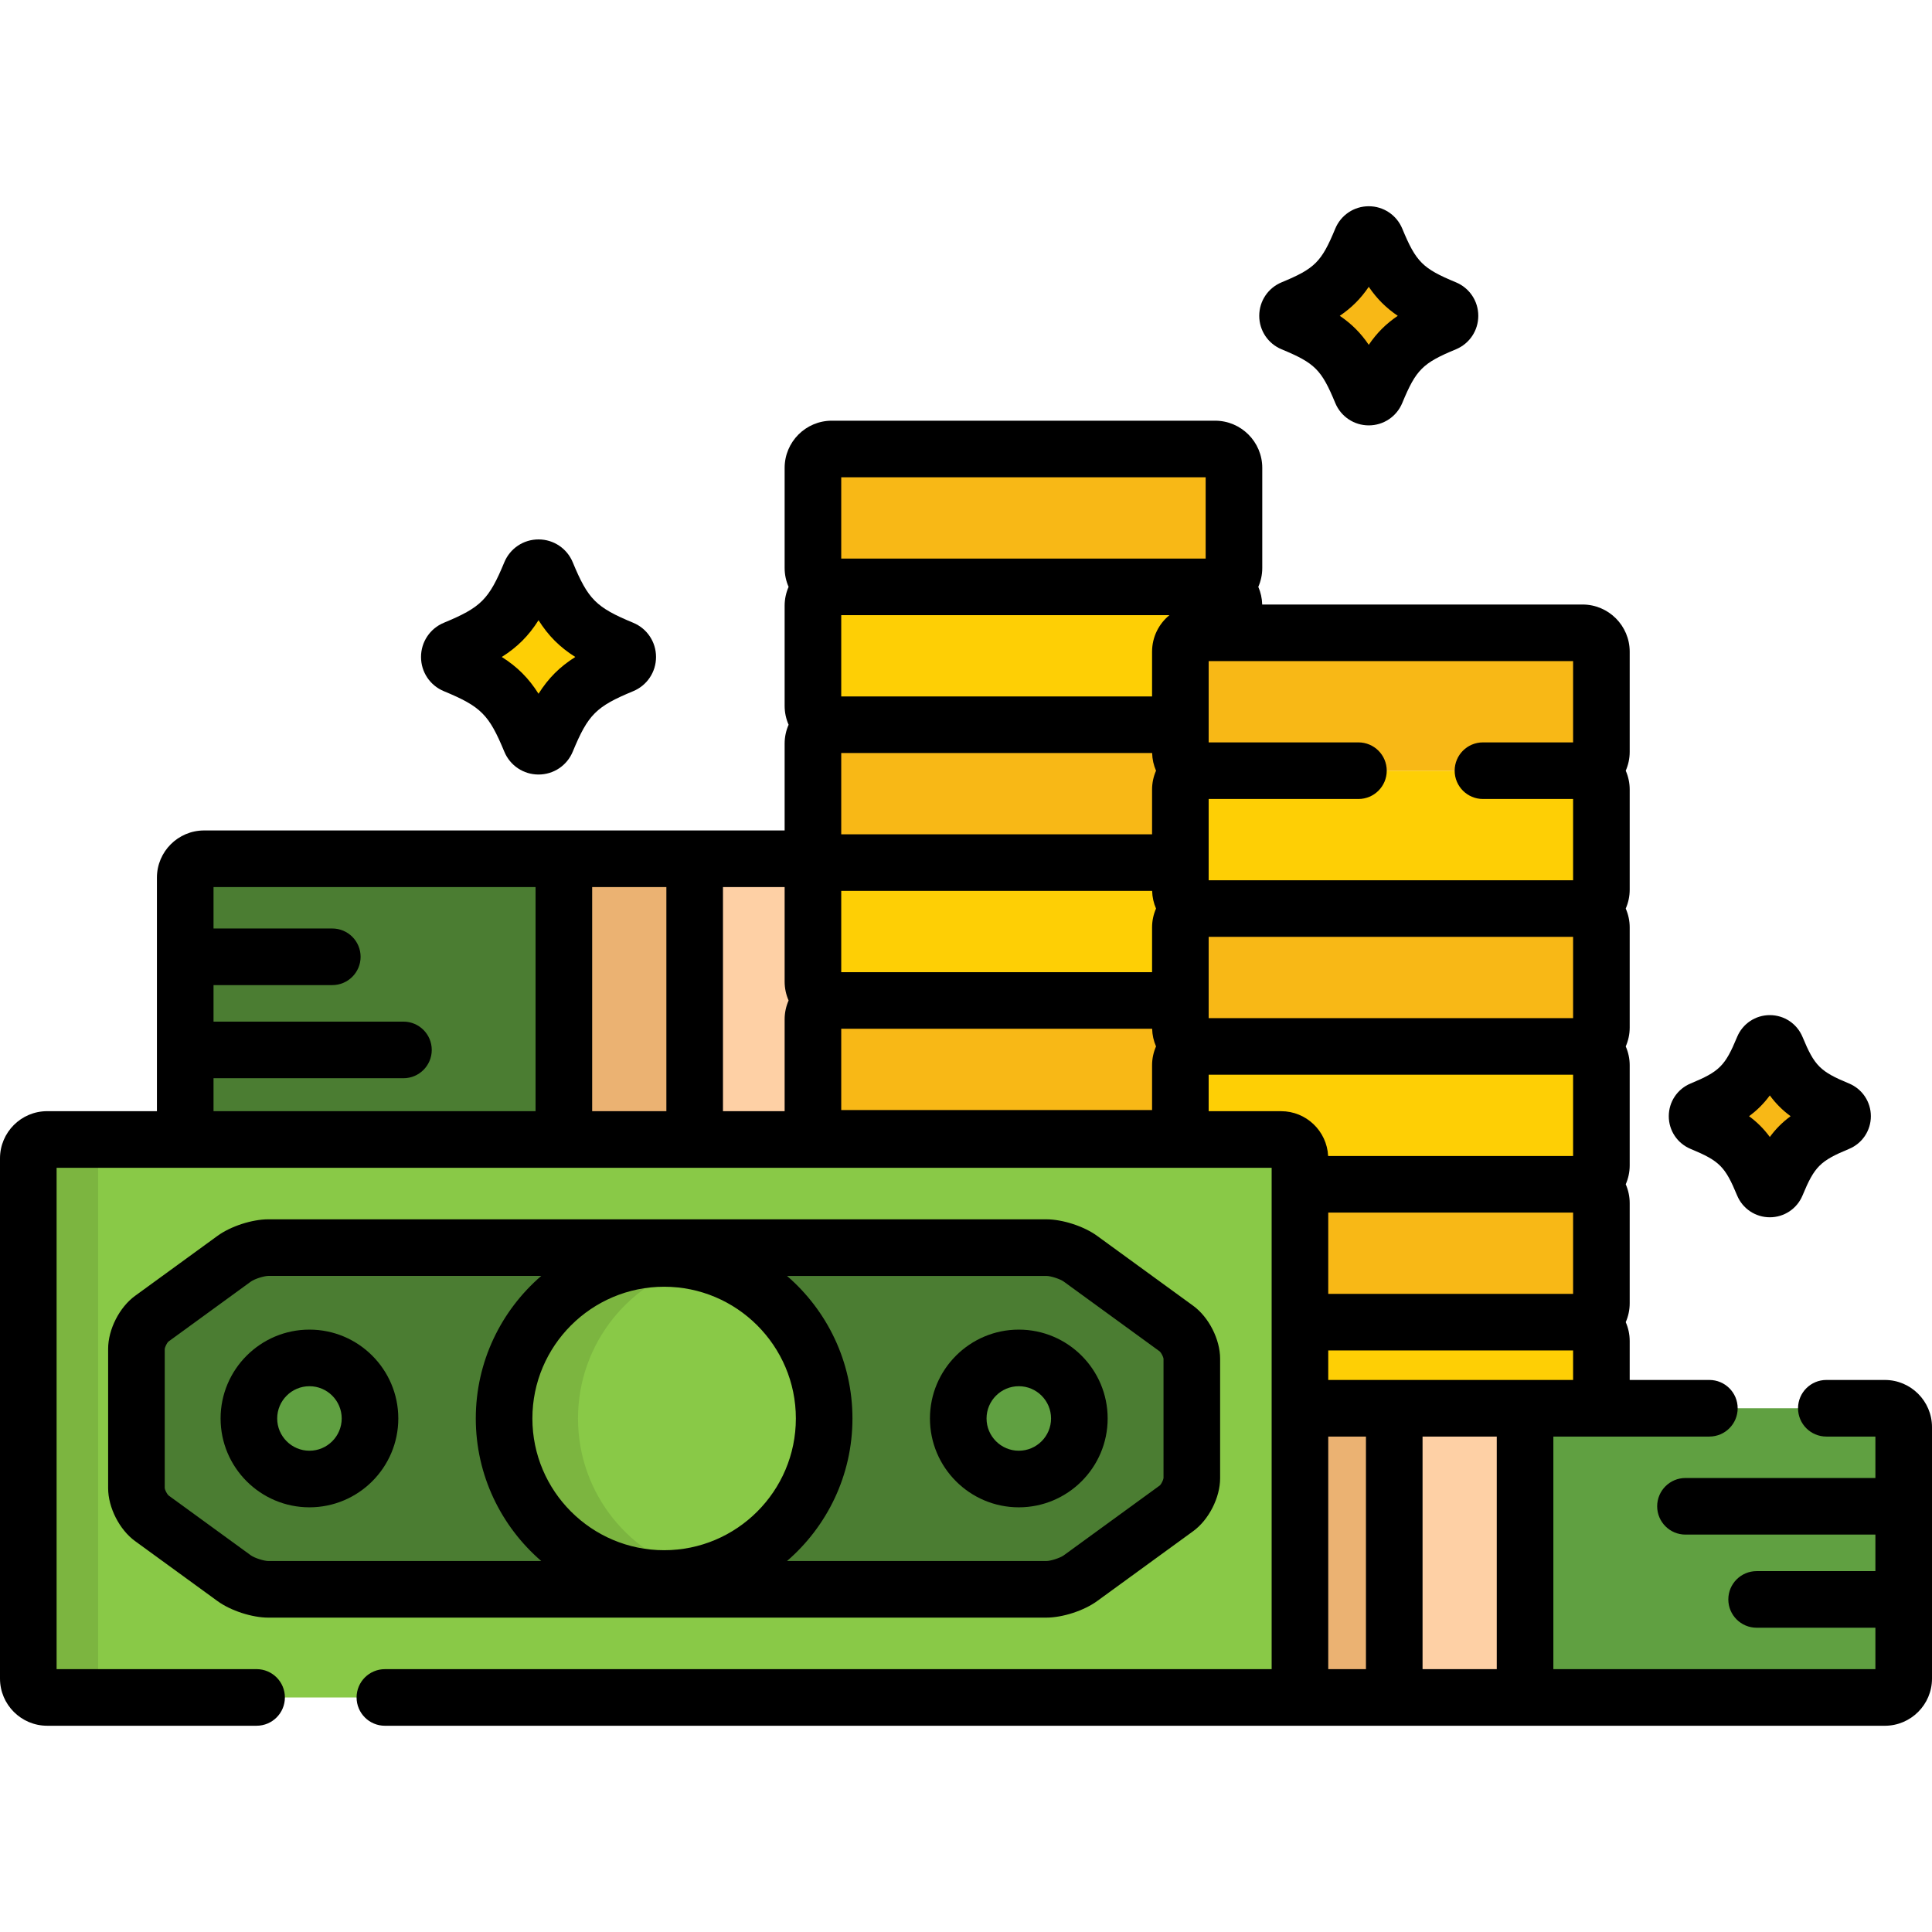 <?xml version="1.0" encoding="iso-8859-1"?>
<!-- Generator: Adobe Illustrator 19.0.0, SVG Export Plug-In . SVG Version: 6.00 Build 0)  -->
<svg version="1.1" id="Capa_1" xmlns="http://www.w3.org/2000/svg" xmlns:xlink="http://www.w3.org/1999/xlink" x="0px" y="0px"
	 viewBox="0 0 512 512" style="enable-background:new 0 0 512 512;" xml:space="preserve">
<path style="fill:#4B7D32;" d="M54.087,227.583c-2.75,0-5,2.25-5,5v66.639c0,1.017,0.311,1.962,0.837,2.754h99.505v-74.393
	L54.087,227.583L54.087,227.583z"/>
<path style="fill:#FED0A5;" d="M220.436,301.671c-2.75,0-5-2.25-5-5v-26.536c0-2.75,2.25-5,5-5c-2.75,0-5-2.25-5-5v-26.536
	c0-2.75,2.25-5,5-5c-1.12,0-2.146-0.387-2.982-1.015H149.43v74.393L220.436,301.671z"/>
<rect x="149.43" y="227.58" style="fill:#EBB272;" width="34.666" height="74.39"/>
<path style="fill:#F8B816;" d="M312.81,282.313c0-2.75,2.25-5,5-5c-2.75,0-5-2.25-5-5v-7.179h-92.374c-2.75,0-5,2.25-5,5v26.536
	c0,2.75,2.25,5,5,5h92.374V282.313z"/>
<path style="fill:#FECF05;" d="M312.81,245.777c0-2.75,2.25-5,5-5c-2.75,0-5-2.25-5-5v-7.179h-92.374c-2.75,0-5,2.25-5,5v26.536
	c0,2.75,2.25,5,5,5h92.374V245.777z"/>
<path style="fill:#F8B816;" d="M312.81,209.241c0-2.75,2.25-5,5-5c-2.75,0-5-2.25-5-5v-7.179h-92.374c-2.75,0-5,2.25-5,5v26.536
	c0,2.75,2.25,5,5,5h92.374V209.241z"/>
<path style="fill:#FECF05;" d="M312.81,172.705c0-2.75,2.25-5,5-5h9.201v-7.179c0-2.75-2.25-5-5-5H220.436c-2.75,0-5,2.25-5,5
	v26.536c0,2.75,2.25,5,5,5h92.374V172.705z"/>
<path style="fill:#F8B816;" d="M327.012,150.526c0,2.75-2.25,5-5,5H220.436c-2.75,0-5-2.25-5-5V123.99c0-2.75,2.25-5,5-5h101.576
	c2.75,0,5,2.25,5,5V150.526z"/>
<path style="fill:#FECF05;" d="M424.387,355.384c0-2.75-2.25-5-5-5H344.5v22.82h79.887V355.384z"/>
<path style="fill:#F8B816;" d="M419.387,313.849H344.5v36.536h74.887c2.75,0,5-2.25,5-5v-26.536
	C424.387,316.099,422.137,313.849,419.387,313.849z"/>
<path style="fill:#FECF05;" d="M419.387,277.313H317.81c-2.75,0-5,2.25-5,5v19.663h26.69c2.75,0,5,2.25,5,5v6.873h74.887
	c2.75,0,5-2.25,5-5v-26.536C424.387,279.563,422.137,277.313,419.387,277.313z"/>
<path style="fill:#F8B816;" d="M424.387,272.313c0,2.75-2.25,5-5,5H317.81c-2.75,0-5-2.25-5-5v-26.536c0-2.75,2.25-5,5-5h101.576
	c2.75,0,5,2.25,5,5v26.536H424.387z"/>
<path style="fill:#FECF05;" d="M424.387,235.777c0,2.75-2.25,5-5,5H317.81c-2.75,0-5-2.25-5-5v-26.536c0-2.75,2.25-5,5-5h101.576
	c2.75,0,5,2.25,5,5v26.536H424.387z"/>
<g>
	<path style="fill:#F8B816;" d="M424.387,199.241c0,2.75-2.25,5-5,5H317.81c-2.75,0-5-2.25-5-5v-26.536c0-2.75,2.25-5,5-5h101.576
		c2.75,0,5,2.25,5,5v26.536H424.387z"/>
	<path style="fill:#F8B816;" d="M362.737,105.231c-0.852,0-1.621-0.514-1.948-1.302c-4.402-10.635-7.647-13.882-18.275-18.287
		c-0.787-0.327-1.302-1.096-1.302-1.948c0-0.853,0.515-1.622,1.302-1.949c10.629-4.405,13.873-7.652,18.275-18.287
		c0.327-0.788,1.096-1.302,1.948-1.302c0.853,0,1.621,0.514,1.947,1.302c4.402,10.634,7.647,13.881,18.276,18.287
		c0.787,0.327,1.301,1.096,1.301,1.949s-0.514,1.622-1.301,1.948c-10.629,4.405-13.874,7.652-18.276,18.287
		C364.358,104.717,363.59,105.231,362.737,105.231z"/>
	<path style="fill:#F8B816;" d="M469.021,315.093c-0.764,0-1.452-0.461-1.744-1.166c-3.943-9.523-6.849-12.432-16.367-16.377
		c-0.705-0.293-1.166-0.981-1.166-1.745s0.461-1.453,1.166-1.745c9.518-3.945,12.424-6.853,16.367-16.377
		c0.292-0.706,0.98-1.165,1.744-1.165c0.763,0,1.451,0.46,1.743,1.165c3.943,9.524,6.849,12.432,16.368,16.377
		c0.705,0.292,1.165,0.981,1.165,1.745c0,0.763-0.46,1.452-1.165,1.745c-9.52,3.945-12.425,6.853-16.368,16.377
		C470.473,314.632,469.784,315.093,469.021,315.093z"/>
</g>
<path style="fill:#FECF05;" d="M142.716,197.76c-0.936,0-1.78-0.564-2.139-1.43c-4.835-11.679-8.399-15.245-20.072-20.085
	c-0.865-0.358-1.43-1.203-1.43-2.14s0.565-1.781,1.43-2.14c11.673-4.839,15.237-8.404,20.072-20.084
	c0.359-0.866,1.203-1.43,2.139-1.43s1.781,0.564,2.139,1.43c4.835,11.68,8.399,15.245,20.072,20.084
	c0.865,0.358,1.43,1.203,1.43,2.14s-0.564,1.782-1.43,2.14c-11.673,4.839-15.237,8.405-20.072,20.085
	C144.497,197.195,143.652,197.76,142.716,197.76z"/>
<path style="fill:#60A041;" d="M499.5,373.204h-155v71.639c0,2.75-2.25,5-5,5h160c2.75,0,5-2.25,5-5v-66.639
	C504.5,375.454,502.25,373.204,499.5,373.204z"/>
<path style="fill:#EBB272;" d="M344.5,373.204v71.639c0,2.75-2.25,5-5,5h64.657v-76.639H344.5z"/>
<rect x="369.49" y="373.201" style="fill:#FED0A5;" width="34.665" height="76.64"/>
<path style="fill:#89C947;" d="M344.5,444.843c0,2.75-2.25,5-5,5h-327c-2.75,0-5-2.25-5-5V306.977c0-2.75,2.25-5,5-5h327
	c2.75,0,5,2.25,5,5V444.843z"/>
<path style="opacity:0.1;enable-background:new    ;" d="M26,444.843V306.977c0-2.75,2.25-5,5-5H12.5c-2.75,0-5,2.25-5,5v137.867
	c0,2.75,2.25,5,5,5H31C28.25,449.843,26,447.593,26,444.843z"/>
<path style="fill:#4B7D32;" d="M71.107,330.632c-2.75,0-6.819,1.324-9.043,2.942l-21.865,15.912
	c-2.224,1.618-4.043,5.192-4.043,7.942v36.963c0,2.75,1.819,6.324,4.043,7.942l21.865,15.912c2.224,1.618,6.293,2.942,9.043,2.942
	h206.177c2.75,0,6.819-1.324,9.043-2.942l25.474-18.538c2.224-1.618,4.043-5.192,4.043-7.942v-31.709
	c0-2.75-1.819-6.324-4.043-7.942l-25.474-18.538c-2.224-1.618-6.293-2.942-9.043-2.942H71.107V330.632z"/>
<circle style="fill:#89C947;" cx="176" cy="375.91" r="42.41"/>
<path style="opacity:0.1;enable-background:new    ;" d="M153.177,375.909c0-20.051,13.918-36.84,32.617-41.262
	c-3.145-0.744-6.421-1.149-9.794-1.149c-23.423,0-42.412,18.988-42.412,42.412c0,23.423,18.988,42.412,42.412,42.412
	c3.373,0,6.649-0.406,9.794-1.149C167.095,412.749,153.177,395.96,153.177,375.909z"/>
<g>
	<circle style="fill:#60A041;" cx="82.01" cy="375.91" r="16.05"/>
	<circle style="fill:#60A041;" cx="269.99" cy="375.91" r="16.05"/>
</g>
<path d="M339.642,92.571c8.831,3.66,10.559,5.389,14.221,14.235c1.495,3.599,4.978,5.925,8.874,5.925c3.9,0,7.384-2.329,8.877-5.933
	c3.659-8.838,5.386-10.567,14.222-14.229c3.6-1.494,5.926-4.978,5.926-8.876s-2.326-7.382-5.929-8.877
	c-8.832-3.66-10.56-5.389-14.218-14.226c-1.492-3.604-4.976-5.934-8.877-5.934c-3.897,0-7.38,2.326-8.878,5.933
	c-3.659,8.838-5.386,10.566-14.221,14.228c-3.6,1.494-5.927,4.979-5.927,8.876C333.712,87.592,336.039,91.076,339.642,92.571z
	 M362.737,76.008c2.126,3.135,4.551,5.56,7.685,7.687c-3.134,2.127-5.559,4.553-7.685,7.687c-2.126-3.135-4.55-5.561-7.685-7.688
	C358.187,81.567,360.611,79.142,362.737,76.008z"/>
<path d="M448.039,304.478c7.645,3.169,9.141,4.666,12.309,12.316c1.457,3.522,4.862,5.798,8.674,5.798
	c3.811,0,7.216-2.276,8.672-5.797c3.169-7.652,4.665-9.149,12.313-12.318c3.518-1.459,5.792-4.863,5.792-8.672
	s-2.273-7.213-5.793-8.674c-7.647-3.169-9.142-4.665-12.31-12.316c-1.458-3.522-4.862-5.798-8.673-5.798
	c-3.812,0-7.217,2.276-8.674,5.796c-3.168,7.652-4.664,9.149-12.311,12.318c-3.519,1.46-5.793,4.864-5.793,8.673
	C442.244,299.615,444.518,303.018,448.039,304.478z M469.021,290.296c1.58,2.152,3.355,3.928,5.508,5.509
	c-2.152,1.581-3.927,3.356-5.508,5.509c-1.58-2.153-3.355-3.928-5.507-5.509C465.666,294.224,467.44,292.449,469.021,290.296z"/>
<path d="M117.633,183.173c9.842,4.08,11.938,6.177,16.016,16.028c1.525,3.68,5.085,6.058,9.067,6.058
	c3.986,0,7.546-2.38,9.068-6.061c4.077-9.848,6.173-11.945,16.009-16.023c3.683-1.523,6.063-5.084,6.063-9.07
	c0-3.984-2.378-7.544-6.058-9.068c-9.842-4.08-11.938-6.177-16.013-16.021c-1.523-3.684-5.083-6.064-9.07-6.064
	c-3.982,0-7.542,2.378-9.068,6.061c-4.077,9.848-6.172,11.945-16.014,16.024c-3.68,1.525-6.058,5.085-6.058,9.068
	C111.575,178.091,113.955,181.651,117.633,183.173z M142.716,164.364c2.616,4.136,5.605,7.125,9.741,9.742
	c-4.136,2.617-7.124,5.606-9.741,9.743c-2.616-4.136-5.604-7.126-9.74-9.743C137.112,171.489,140.1,168.5,142.716,164.364z"/>
<path d="M499.5,365.704H484c-4.142,0-7.5,3.358-7.5,7.5s3.358,7.5,7.5,7.5h13v10.981h-50.333c-4.142,0-7.5,3.358-7.5,7.5
	s3.358,7.5,7.5,7.5H497v9.678h-31.477c-4.142,0-7.5,3.358-7.5,7.5s3.358,7.5,7.5,7.5H497v10.979h-85.343v-61.639H453
	c4.142,0,7.5-3.358,7.5-7.5s-3.358-7.5-7.5-7.5h-21.113v-10.32c0-1.778-0.379-3.467-1.051-5c0.672-1.533,1.051-3.222,1.051-5
	v-26.536c0-1.778-0.379-3.467-1.051-5c0.672-1.533,1.051-3.222,1.051-5v-26.536c0-1.778-0.379-3.467-1.051-5
	c0.672-1.533,1.051-3.222,1.051-5v-26.536c0-1.778-0.379-3.467-1.051-5c0.672-1.533,1.051-3.222,1.051-5v-26.536
	c0-1.778-0.379-3.467-1.051-5c0.672-1.533,1.051-3.222,1.051-5v-26.536c0-6.893-5.607-12.5-12.5-12.5h-84.892
	c-0.043-1.659-0.403-3.239-1.034-4.679c0.672-1.533,1.051-3.222,1.051-5v-26.536c0-6.893-5.607-12.5-12.5-12.5H220.436
	c-6.893,0-12.5,5.607-12.5,12.5v26.536c0,1.778,0.379,3.467,1.051,5c-0.672,1.533-1.051,3.222-1.051,5v26.536
	c0,1.778,0.379,3.467,1.051,5c-0.672,1.533-1.051,3.222-1.051,5v23.02H54.087c-6.893,0-12.5,5.607-12.5,12.5v61.893H12.5
	c-6.893,0-12.5,5.607-12.5,12.5V444.84c0,6.893,5.607,12.5,12.5,12.5h55.499c4.142,0,7.5-3.358,7.5-7.5s-3.358-7.5-7.5-7.5H15
	V309.477h322v132.867H102c-4.142,0-7.5,3.358-7.5,7.5s3.358,7.5,7.5,7.5h397.5c6.893,0,12.5-5.607,12.5-12.5v-66.639
	C512,371.311,506.393,365.704,499.5,365.704z M404.157,365.704h-34.665H352v-7.82h64.887v7.82H404.157z M416.887,321.349v21.536H352
	v-21.536H416.887z M352,380.704h9.992v61.639H352V380.704z M191.595,294.477v-59.393h16.341v25.051c0,1.778,0.379,3.467,1.051,5
	c-0.672,1.533-1.051,3.222-1.051,5v24.342H191.595z M320.31,248.277h96.576v21.536H320.31V248.277z M416.887,196.741H393
	c-4.142,0-7.5,3.358-7.5,7.5s3.358,7.5,7.5,7.5h23.887v21.536H320.31v-21.536H360c4.142,0,7.5-3.358,7.5-7.5s-3.358-7.5-7.5-7.5
	h-39.69v-21.536h96.576v21.536H416.887z M222.936,126.491h96.576v21.536h-96.576V126.491z M222.936,163.026h86.977
	c-2.807,2.294-4.603,5.78-4.603,9.679v11.857h-82.374V163.026z M222.936,199.563h82.392c0.043,1.659,0.403,3.239,1.034,4.679
	c-0.672,1.533-1.051,3.222-1.051,5v11.857h-82.374v-21.536H222.936z M222.936,236.098h82.392c0.043,1.659,0.403,3.24,1.034,4.679
	c-0.672,1.533-1.051,3.222-1.051,5v11.857h-82.374v-21.536H222.936z M222.936,272.634h82.392c0.043,1.659,0.403,3.239,1.034,4.679
	c-0.672,1.533-1.051,3.222-1.051,5v11.857h-82.374v-21.536H222.936z M176.595,235.083v59.393H156.93v-59.393L176.595,235.083
	L176.595,235.083z M56.587,285.741h50.333c4.142,0,7.5-3.358,7.5-7.5s-3.358-7.5-7.5-7.5H56.587v-9.678h31.476
	c4.142,0,7.5-3.358,7.5-7.5s-3.358-7.5-7.5-7.5H56.587v-10.98h85.342v59.393H56.587V285.741z M320.31,294.477v-9.663h96.576v21.536
	h-64.918c-0.33-6.601-5.787-11.873-12.468-11.873L320.31,294.477L320.31,294.477z M376.992,442.343v-61.639h19.665v61.639H376.992z"
	/>
<path d="M290.74,424.309l25.474-18.538c4.131-3.006,7.13-8.898,7.13-14.007v-31.709c0-5.109-2.999-11-7.13-14.007L290.74,327.51
	c-3.486-2.537-9.145-4.378-13.456-4.378H71.107c-4.311,0-9.97,1.841-13.456,4.378l-21.865,15.912
	c-4.131,3.007-7.13,8.897-7.13,14.006v36.963c0,5.109,2.998,11,7.13,14.006l21.865,15.913c3.486,2.537,9.145,4.377,13.456,4.377
	h206.177C281.595,428.686,287.254,426.845,290.74,424.309z M281.914,339.639l25.426,18.5c0.393,0.346,0.957,1.454,1.004,1.915
	l0.002,31.648c-0.049,0.522-0.613,1.63-0.958,1.939l-25.474,18.538c-0.948,0.69-3.458,1.507-4.63,1.507h-68.72
	c10.611-9.16,17.347-22.692,17.347-37.777c0-15.085-6.736-28.618-17.347-37.777h68.72
	C278.456,338.132,280.966,338.949,281.914,339.639z M176,340.998c19.25,0,34.912,15.661,34.912,34.912
	c0,19.25-15.661,34.912-34.912,34.912s-34.912-15.661-34.912-34.912S156.749,340.998,176,340.998z M66.477,412.181L44.66,396.306
	c-0.393-0.346-0.957-1.454-1.004-1.915l-0.002-36.902c0.049-0.522,0.613-1.63,0.958-1.939l21.865-15.912
	c0.948-0.69,3.457-1.506,4.63-1.506h72.329c-10.611,9.16-17.347,22.692-17.347,37.777c0,15.085,6.736,28.618,17.347,37.777H71.107
	C69.935,413.686,67.425,412.87,66.477,412.181z"/>
<path d="M82.007,352.361c-12.984,0-23.548,10.564-23.548,23.548s10.563,23.547,23.548,23.547c12.984,0,23.547-10.563,23.547-23.547
	S94.991,352.361,82.007,352.361z M82.007,384.457c-4.713,0-8.548-3.834-8.548-8.547c0-4.713,3.834-8.548,8.548-8.548
	c4.713,0,8.547,3.835,8.547,8.548C90.554,380.622,86.72,384.457,82.007,384.457z"/>
<path d="M269.993,399.457c12.984,0,23.548-10.563,23.548-23.547s-10.564-23.548-23.548-23.548s-23.547,10.564-23.547,23.548
	C246.446,388.893,257.009,399.457,269.993,399.457z M269.993,367.361c4.713,0,8.548,3.835,8.548,8.548s-3.835,8.547-8.548,8.547
	s-8.547-3.834-8.547-8.547S265.28,367.361,269.993,367.361z"/>
<g>
</g>
<g>
</g>
<g>
</g>
<g>
</g>
<g>
</g>
<g>
</g>
<g>
</g>
<g>
</g>
<g>
</g>
<g>
</g>
<g>
</g>
<g>
</g>
<g>
</g>
<g>
</g>
<g>
</g>
</svg>
